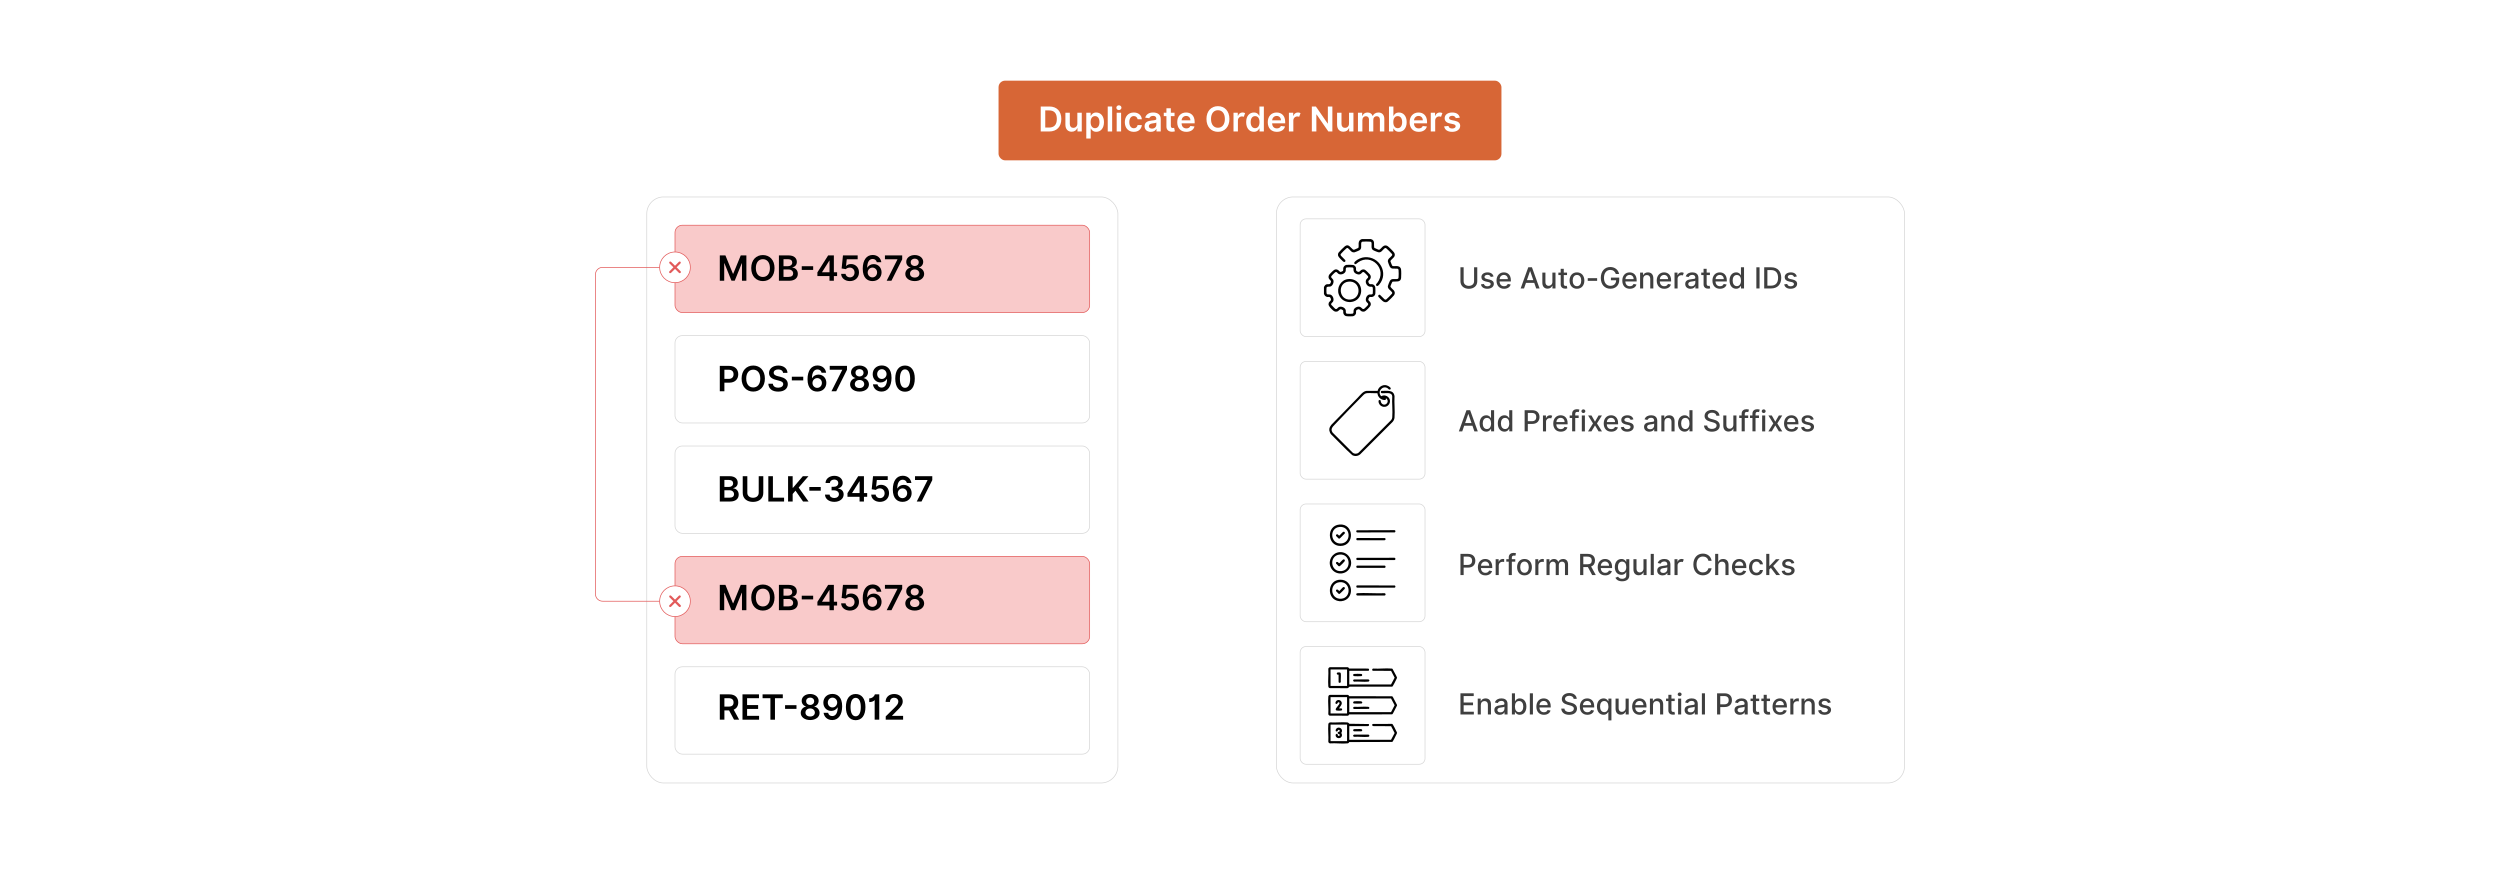 <?xml version="1.0" encoding="UTF-8"?>
<svg id="Layer_1" data-name="Layer 1" xmlns="http://www.w3.org/2000/svg" viewBox="0 0 860 300">
  <rect y="0" width="860" height="300" fill="#fff"/>
  <g>
    <rect x="343.502" y="27.747" width="172.995" height="27.41" rx="2.252" ry="2.252" fill="#d76636"/>
    <g>
      <path d="M358.01,45.23v-8.594h2.971c2.56,0,4.112,1.611,4.112,4.288,0,2.686-1.553,4.306-4.171,4.306h-2.912ZM360.846,43.882c1.792,0,2.703-.981,2.703-2.958,0-1.968-.911-2.941-2.656-2.941h-1.326v5.899h1.28Z" fill="#fff"/>
      <path d="M370.606,38.784h1.519v6.445h-1.473v-1.145h-.067c-.294.722-.974,1.23-1.939,1.23-1.267,0-2.148-.877-2.148-2.426v-4.104h1.519v3.868c0,.818.487,1.335,1.217,1.335.671,0,1.372-.487,1.372-1.469v-3.734Z" fill="#fff"/>
      <path d="M373.683,38.784h1.494v1.065h.088c.231-.466.705-1.149,1.842-1.149,1.49,0,2.66,1.166,2.66,3.314,0,2.124-1.137,3.328-2.656,3.328-1.108,0-1.607-.659-1.847-1.129h-.063v3.433h-1.519v-8.862ZM376.688,44.097c1.002,0,1.531-.882,1.531-2.09,0-1.2-.52-2.061-1.531-2.061-.978,0-1.515.81-1.515,2.061,0,1.25.545,2.09,1.515,2.09Z" fill="#fff"/>
      <path d="M382.579,45.23h-1.519v-8.594h1.519v8.594Z" fill="#fff"/>
      <path d="M384.022,37.047c0-.458.395-.827.881-.827.483,0,.877.369.877.827,0,.453-.395.822-.877.822-.486,0-.881-.369-.881-.822ZM384.139,38.784h1.519v6.445h-1.519v-6.445Z" fill="#fff"/>
      <path d="M386.94,42.032c0-1.969,1.192-3.332,3.08-3.332,1.574,0,2.665.919,2.769,2.316h-1.452c-.118-.621-.567-1.091-1.297-1.091-.935,0-1.561.78-1.561,2.081,0,1.317.613,2.11,1.561,2.11.667,0,1.167-.398,1.297-1.091h1.452c-.109,1.368-1.142,2.329-2.761,2.329-1.926,0-3.088-1.372-3.088-3.323Z" fill="#fff"/>
      <path d="M393.735,43.421c0-1.452,1.196-1.825,2.446-1.96,1.137-.121,1.594-.143,1.594-.579v-.025c0-.633-.386-.994-1.091-.994-.743,0-1.171.378-1.322.818l-1.419-.201c.336-1.175,1.377-1.779,2.732-1.779,1.23,0,2.618.512,2.618,2.216v4.314h-1.46v-.886h-.05c-.277.541-.881,1.016-1.893,1.016-1.23,0-2.157-.672-2.157-1.938ZM397.78,42.917v-.76c-.197.16-.995.261-1.393.315-.68.097-1.188.34-1.188.923,0,.559.453.848,1.087.848.915,0,1.494-.608,1.494-1.326Z" fill="#fff"/>
      <path d="M404.041,39.959h-1.272v3.332c0,.612.306.746.688.746.189,0,.361-.037.445-.059l.256,1.188c-.164.055-.461.139-.894.151-1.141.033-2.022-.562-2.014-1.775v-3.583h-.915v-1.175h.915v-1.544h1.519v1.544h1.272v1.175Z" fill="#fff"/>
      <path d="M404.966,42.044c0-1.988,1.205-3.344,3.051-3.344,1.586,0,2.946.994,2.946,3.256v.466h-4.49c.013,1.103.663,1.75,1.645,1.75.655,0,1.158-.285,1.364-.831l1.419.159c-.269,1.121-1.301,1.855-2.803,1.855-1.943,0-3.13-1.288-3.13-3.312ZM409.507,41.398c-.009-.877-.596-1.515-1.469-1.515-.906,0-1.515.692-1.561,1.515h3.03Z" fill="#fff"/>
      <path d="M418.973,45.347c-2.258,0-3.949-1.641-3.949-4.414,0-2.778,1.691-4.415,3.949-4.415,2.253,0,3.948,1.637,3.948,4.415s-1.695,4.414-3.948,4.414ZM418.973,37.915c-1.397,0-2.383,1.062-2.383,3.018s.986,3.017,2.383,3.017c1.401,0,2.383-1.062,2.383-3.017s-.982-3.018-2.383-3.018Z" fill="#fff"/>
      <path d="M424.326,38.784h1.473v1.074h.067c.235-.747.848-1.167,1.59-1.167.349,0,.638.093.865.235l-.47,1.259c-.164-.075-.352-.135-.6-.135-.793,0-1.406.575-1.406,1.39v3.789h-1.519v-6.445Z" fill="#fff"/>
      <path d="M428.68,42.015c0-2.148,1.171-3.314,2.66-3.314,1.138,0,1.611.684,1.843,1.149h.062v-3.214h1.523v8.594h-1.494v-1.016h-.092c-.239.47-.739,1.129-1.847,1.129-1.519,0-2.656-1.204-2.656-3.328ZM433.274,42.007c0-1.251-.537-2.061-1.515-2.061-1.011,0-1.532.86-1.532,2.061,0,1.208.529,2.09,1.532,2.09.97,0,1.515-.84,1.515-2.09Z" fill="#fff"/>
      <path d="M436.112,42.044c0-1.988,1.204-3.344,3.05-3.344,1.587,0,2.946.994,2.946,3.256v.466h-4.49c.013,1.103.663,1.75,1.645,1.75.654,0,1.158-.285,1.363-.831l1.418.159c-.269,1.121-1.301,1.855-2.803,1.855-1.942,0-3.13-1.288-3.13-3.312ZM440.652,41.398c-.009-.877-.596-1.515-1.469-1.515-.906,0-1.515.692-1.562,1.515h3.03Z" fill="#fff"/>
      <path d="M443.388,38.784h1.473v1.074h.067c.235-.747.848-1.167,1.591-1.167.348,0,.638.093.864.235l-.47,1.259c-.164-.075-.352-.135-.601-.135-.793,0-1.405.575-1.405,1.39v3.789h-1.52v-6.445Z" fill="#fff"/>
      <path d="M458.336,45.23h-1.385l-4.05-5.854h-.071v5.854h-1.557v-8.594h1.394l4.045,5.857h.075v-5.857h1.549v8.594Z" fill="#fff"/>
      <path d="M464.063,38.784h1.519v6.445h-1.473v-1.145h-.067c-.293.722-.973,1.23-1.938,1.23-1.267,0-2.148-.877-2.148-2.426v-4.104h1.52v3.868c0,.818.486,1.335,1.217,1.335.671,0,1.372-.487,1.372-1.469v-3.734Z" fill="#fff"/>
      <path d="M467.139,38.784h1.452v1.095h.075c.269-.734.915-1.179,1.779-1.179.869,0,1.494.449,1.741,1.179h.067c.285-.718.999-1.179,1.935-1.179,1.184,0,2.014.764,2.014,2.203v4.326h-1.522v-4.092c0-.797-.487-1.158-1.1-1.158-.734,0-1.167.504-1.167,1.23v4.021h-1.489v-4.154c0-.663-.44-1.096-1.083-1.096-.654,0-1.183.537-1.183,1.33v3.92h-1.52v-6.445Z" fill="#fff"/>
      <path d="M477.809,36.636h1.519v3.214h.064c.231-.466.705-1.149,1.842-1.149,1.49,0,2.66,1.166,2.66,3.314,0,2.124-1.137,3.328-2.655,3.328-1.108,0-1.607-.659-1.847-1.129h-.088v1.016h-1.494v-8.594ZM480.813,44.097c1.002,0,1.531-.882,1.531-2.09,0-1.2-.52-2.061-1.531-2.061-.979,0-1.516.81-1.516,2.061,0,1.25.546,2.09,1.516,2.09Z" fill="#fff"/>
      <path d="M484.91,42.044c0-1.988,1.204-3.344,3.05-3.344,1.587,0,2.946.994,2.946,3.256v.466h-4.49c.013,1.103.663,1.75,1.645,1.75.654,0,1.158-.285,1.363-.831l1.418.159c-.269,1.121-1.301,1.855-2.803,1.855-1.942,0-3.13-1.288-3.13-3.312ZM489.45,41.398c-.009-.877-.596-1.515-1.469-1.515-.906,0-1.515.692-1.56,1.515h3.029Z" fill="#fff"/>
      <path d="M492.187,38.784h1.473v1.074h.067c.235-.747.848-1.167,1.591-1.167.348,0,.638.093.864.235l-.47,1.259c-.164-.075-.352-.135-.601-.135-.793,0-1.405.575-1.405,1.39v3.789h-1.52v-6.445Z" fill="#fff"/>
      <path d="M500.782,40.639c-.118-.424-.487-.806-1.188-.806-.634,0-1.116.302-1.112.738-.004.374.256.601.91.747l1.1.235c1.217.264,1.809.826,1.812,1.745-.004,1.222-1.141,2.057-2.752,2.057-1.582,0-2.577-.701-2.766-1.885l1.481-.143c.13.579.583.882,1.279.882.722,0,1.2-.332,1.2-.772,0-.365-.276-.605-.868-.734l-1.1-.231c-1.238-.256-1.816-.877-1.812-1.817-.004-1.191,1.053-1.955,2.606-1.955,1.511,0,2.384.696,2.594,1.787l-1.385.151Z" fill="#fff"/>
    </g>
  </g>
  <g>
    <rect x="222.486" y="67.747" width="162.069" height="201.602" rx="5.8" ry="5.8" fill="#fff" stroke="#d6d6d6" stroke-miterlimit="10" stroke-width=".25"/>
    <path d="M292.561,206.818h-85.251c-1.369,0-2.479-1.11-2.479-2.479v-109.894c0-1.369,1.11-2.479,2.479-2.479h85.251" fill="none" stroke="#e25a5a" stroke-miterlimit="10" stroke-width=".25"/>
    <rect x="232.202" y="77.474" width="142.637" height="30.049" rx="2.53" ry="2.53" fill="#f9caca" stroke="#e25a5a" stroke-miterlimit="10" stroke-width=".25"/>
    <rect x="232.202" y="115.449" width="142.637" height="30.049" rx="2.53" ry="2.53" fill="#fff" stroke="#d6d6d6" stroke-miterlimit="10" stroke-width=".25"/>
    <rect x="232.202" y="153.425" width="142.637" height="30.049" rx="2.53" ry="2.53" fill="#fff" stroke="#d6d6d6" stroke-miterlimit="10" stroke-width=".25"/>
    <rect x="232.202" y="191.4" width="142.637" height="30.049" rx="2.53" ry="2.53" fill="#f9caca" stroke="#e25a5a" stroke-miterlimit="10" stroke-width=".25"/>
    <rect x="232.202" y="229.375" width="142.637" height="30.049" rx="2.53" ry="2.53" fill="#fff" stroke="#d6d6d6" stroke-miterlimit="10" stroke-width=".25"/>
    <g>
      <path d="M249.543,87.858l2.588,6.317h.102l2.588-6.317h1.933v8.719h-1.516v-5.99h-.081l-2.41,5.965h-1.132l-2.41-5.978h-.081v6.003h-1.516v-8.719h1.933Z"/>
      <path d="M262.432,96.696c-2.291,0-4.006-1.665-4.006-4.479,0-2.818,1.715-4.479,4.006-4.479,2.286,0,4.006,1.66,4.006,4.479s-1.72,4.479-4.006,4.479ZM262.432,89.156c-1.417,0-2.418,1.077-2.418,3.062s1,3.061,2.418,3.061c1.422,0,2.418-1.077,2.418-3.061s-.996-3.062-2.418-3.062Z"/>
      <path d="M267.946,87.858h3.338c1.89,0,2.827.962,2.827,2.261,0,1.06-.673,1.655-1.524,1.855v.085c.928.047,1.864.822,1.864,2.142,0,1.358-.979,2.376-2.976,2.376h-3.529v-8.719ZM271.088,91.566c.821,0,1.443-.477,1.443-1.243,0-.673-.481-1.162-1.409-1.162h-1.596v2.405h1.562ZM271.224,95.257c1.145,0,1.622-.485,1.622-1.179,0-.779-.605-1.375-1.579-1.375h-1.741v2.554h1.699Z"/>
      <path d="M279.729,92.852h-3.925v-1.269h3.925v1.269Z"/>
      <path d="M281.182,93.703l3.7-5.845h1.967v5.803h1.115v1.298h-1.115v1.618h-1.507v-1.618h-4.159v-1.256ZM285.358,89.647h-.068l-2.491,3.946v.068h2.559v-4.015Z"/>
      <path d="M289.351,94.206h1.533c.056.715.69,1.213,1.478,1.213.932,0,1.605-.694,1.601-1.669.004-.987-.685-1.694-1.644-1.698-.523-.005-1.077.213-1.371.536l-1.426-.234.456-4.495h5.058v1.319h-3.751l-.252,2.312h.051c.324-.383.949-.664,1.656-.664,1.583,0,2.75,1.209,2.75,2.887,0,1.732-1.286,2.984-3.129,2.984-1.703,0-2.967-1.043-3.01-2.49Z"/>
      <path d="M296.783,92.465c0-3.006,1.324-4.751,3.418-4.751,1.647,0,2.784,1.063,2.972,2.494h-1.554c-.162-.69-.668-1.128-1.417-1.128-1.209,0-1.882,1.115-1.886,2.976h.06c.417-.749,1.243-1.205,2.18-1.205,1.528,0,2.703,1.192,2.699,2.84.004,1.725-1.26,3.019-3.142,3.006-1.673-.009-3.329-1.035-3.329-4.231ZM301.721,93.725c.004-.936-.673-1.669-1.597-1.669s-1.63.767-1.639,1.682c.004.911.685,1.682,1.618,1.682.924,0,1.622-.741,1.618-1.694Z"/>
      <path d="M308.723,89.237v-.06h-4.304v-1.319h5.939v1.35l-3.704,7.369h-1.639l3.708-7.34Z"/>
      <path d="M311.424,94.239c-.004-1.09.792-2,1.822-2.171v-.06c-.898-.195-1.503-.987-1.498-1.933-.004-1.346,1.23-2.337,2.92-2.337,1.677,0,2.912.996,2.916,2.337-.004.945-.617,1.737-1.498,1.933v.06c1.013.171,1.818,1.081,1.822,2.171-.004,1.418-1.354,2.457-3.24,2.457-1.903,0-3.248-1.039-3.244-2.457ZM316.286,94.129c-.008-.83-.69-1.426-1.618-1.426-.941,0-1.626.592-1.618,1.426-.008.805.63,1.35,1.618,1.35.975,0,1.609-.545,1.618-1.35ZM316.048,90.226c-.008-.75-.566-1.252-1.379-1.252-.826,0-1.388.502-1.379,1.252-.008.758.571,1.281,1.379,1.281.796,0,1.371-.519,1.379-1.281Z"/>
    </g>
    <g>
      <path d="M249.543,201.199l2.588,6.318h.102l2.588-6.318h1.933v8.719h-1.516v-5.989h-.081l-2.41,5.964h-1.132l-2.41-5.977h-.081v6.002h-1.516v-8.719h1.933Z"/>
      <path d="M262.432,210.037c-2.291,0-4.006-1.664-4.006-4.479,0-2.818,1.715-4.479,4.006-4.479,2.286,0,4.006,1.66,4.006,4.479s-1.72,4.479-4.006,4.479ZM262.432,202.498c-1.417,0-2.418,1.077-2.418,3.061s1,3.062,2.418,3.062c1.422,0,2.418-1.077,2.418-3.062s-.996-3.061-2.418-3.061Z"/>
      <path d="M267.946,201.199h3.338c1.89,0,2.827.963,2.827,2.262,0,1.06-.673,1.655-1.524,1.855v.085c.928.047,1.864.821,1.864,2.142,0,1.357-.979,2.375-2.976,2.375h-3.529v-8.719ZM271.088,204.908c.821,0,1.443-.477,1.443-1.244,0-.672-.481-1.162-1.409-1.162h-1.596v2.406h1.562ZM271.224,208.599c1.145,0,1.622-.485,1.622-1.179,0-.779-.605-1.375-1.579-1.375h-1.741v2.554h1.699Z"/>
      <path d="M279.729,206.193h-3.925v-1.269h3.925v1.269Z"/>
      <path d="M281.182,207.045l3.7-5.846h1.967v5.803h1.115v1.299h-1.115v1.617h-1.507v-1.617h-4.159v-1.256ZM285.358,202.988h-.068l-2.491,3.945v.068h2.559v-4.014Z"/>
      <path d="M289.351,207.547h1.533c.056.715.69,1.214,1.478,1.214.932,0,1.605-.694,1.601-1.669.004-.988-.685-1.694-1.644-1.699-.523-.004-1.077.213-1.371.537l-1.426-.234.456-4.496h5.058v1.32h-3.751l-.252,2.312h.051c.324-.384.949-.664,1.656-.664,1.583,0,2.75,1.209,2.75,2.886,0,1.733-1.286,2.984-3.129,2.984-1.703,0-2.967-1.043-3.01-2.49Z"/>
      <path d="M296.783,205.807c0-3.006,1.324-4.752,3.418-4.752,1.647,0,2.784,1.065,2.972,2.495h-1.554c-.162-.69-.668-1.128-1.417-1.128-1.209,0-1.882,1.115-1.886,2.976h.06c.417-.749,1.243-1.205,2.18-1.205,1.528,0,2.703,1.192,2.699,2.84.004,1.724-1.26,3.019-3.142,3.005-1.673-.008-3.329-1.034-3.329-4.231ZM301.721,207.066c.004-.938-.673-1.669-1.597-1.669s-1.63.767-1.639,1.682c.004.911.685,1.682,1.618,1.682.924,0,1.622-.741,1.618-1.694Z"/>
      <path d="M308.723,202.579v-.06h-4.304v-1.32h5.939v1.35l-3.704,7.369h-1.639l3.708-7.339Z"/>
      <path d="M311.424,207.581c-.004-1.09.792-2.001,1.822-2.171v-.06c-.898-.196-1.503-.987-1.498-1.933-.004-1.346,1.23-2.338,2.92-2.338,1.677,0,2.912.996,2.916,2.338-.004.945-.617,1.736-1.498,1.933v.06c1.013.17,1.818,1.081,1.822,2.171-.004,1.418-1.354,2.456-3.24,2.456-1.903,0-3.248-1.038-3.244-2.456ZM316.286,207.471c-.008-.83-.69-1.426-1.618-1.426-.941,0-1.626.592-1.618,1.426-.008.805.63,1.35,1.618,1.35.975,0,1.609-.545,1.618-1.35ZM316.048,203.566c-.008-.749-.566-1.252-1.379-1.252-.826,0-1.388.503-1.379,1.252-.008.758.571,1.281,1.379,1.281.796,0,1.371-.519,1.379-1.281Z"/>
    </g>
    <g>
      <path d="M247.61,125.866h3.269c2.005,0,3.074,1.222,3.074,2.886,0,1.678-1.081,2.887-3.095,2.887h-1.669v2.946h-1.58v-8.719ZM250.646,130.34c1.175,0,1.698-.659,1.698-1.588,0-.928-.523-1.566-1.707-1.566h-1.447v3.154h1.456Z"/>
      <path d="M259.117,134.704c-2.291,0-4.006-1.665-4.006-4.479,0-2.818,1.715-4.479,4.006-4.479,2.286,0,4.006,1.66,4.006,4.479s-1.72,4.479-4.006,4.479ZM259.117,127.164c-1.417,0-2.418,1.078-2.418,3.062s1,3.062,2.418,3.062c1.422,0,2.418-1.078,2.418-3.062s-.996-3.062-2.418-3.062Z"/>
      <path d="M267.726,127.084c-.988,0-1.575.48-1.58,1.137-.008.728.766,1.029,1.481,1.2l.817.204c1.312.31,2.559,1.001,2.563,2.512-.004,1.537-1.218,2.58-3.308,2.58-2.03,0-3.32-.975-3.384-2.707h1.554c.064.915.831,1.357,1.818,1.357,1.03,0,1.737-.498,1.741-1.242-.004-.678-.625-.971-1.566-1.21l-.992-.255c-1.435-.371-2.324-1.09-2.324-2.342-.004-1.541,1.371-2.571,3.201-2.571,1.856,0,3.112,1.043,3.142,2.517h-1.52c-.081-.741-.702-1.18-1.643-1.18Z"/>
      <path d="M276.315,130.859h-3.925v-1.268h3.925v1.268Z"/>
      <path d="M277.79,130.473c0-3.006,1.324-4.751,3.418-4.751,1.647,0,2.784,1.063,2.972,2.495h-1.554c-.162-.69-.668-1.129-1.417-1.129-1.209,0-1.882,1.115-1.886,2.977h.06c.417-.75,1.243-1.205,2.18-1.205,1.528,0,2.703,1.191,2.699,2.84.004,1.724-1.26,3.018-3.142,3.005-1.673-.009-3.329-1.034-3.329-4.231ZM282.728,131.732c.004-.936-.673-1.668-1.597-1.668s-1.63.766-1.639,1.682c.004.91.685,1.682,1.618,1.682.924,0,1.622-.742,1.618-1.695Z"/>
      <path d="M289.731,127.246v-.06h-4.304v-1.319h5.939v1.35l-3.704,7.369h-1.639l3.708-7.339Z"/>
      <path d="M292.432,132.248c-.004-1.09.792-2.001,1.822-2.172v-.059c-.898-.196-1.503-.988-1.498-1.934-.004-1.346,1.23-2.337,2.92-2.337,1.677,0,2.912.996,2.916,2.337-.004.945-.617,1.737-1.498,1.934v.059c1.013.171,1.818,1.082,1.822,2.172-.004,1.418-1.354,2.456-3.24,2.456-1.903,0-3.248-1.038-3.244-2.456ZM297.293,132.137c-.008-.83-.69-1.426-1.618-1.426-.941,0-1.627.592-1.618,1.426-.009.805.63,1.35,1.618,1.35.975,0,1.609-.545,1.618-1.35ZM297.055,128.233c-.009-.749-.566-1.252-1.379-1.252-.826,0-1.388.503-1.379,1.252-.008.758.57,1.281,1.379,1.281.796,0,1.371-.519,1.379-1.281Z"/>
      <path d="M306.684,129.957c-.004,3.002-1.328,4.747-3.418,4.747-1.652,0-2.793-1.052-2.972-2.495h1.554c.158.694.665,1.129,1.418,1.129,1.205,0,1.881-1.111,1.886-2.977h-.06c-.421.75-1.239,1.205-2.18,1.205-1.528,0-2.703-1.188-2.703-2.84,0-1.719,1.256-3.014,3.146-3.005,1.673.013,3.325,1.038,3.329,4.235ZM301.741,128.693c0,.94.673,1.673,1.601,1.673.919,0,1.635-.774,1.635-1.682,0-.911-.685-1.687-1.618-1.687-.924,0-1.618.746-1.618,1.695Z"/>
      <path d="M307.969,130.234c.004-2.848,1.264-4.487,3.359-4.487s3.359,1.644,3.359,4.487c0,2.86-1.256,4.521-3.359,4.517-2.103,0-3.359-1.66-3.359-4.517ZM313.094,130.234c-.004-2.078-.681-3.172-1.767-3.172-1.081,0-1.758,1.094-1.763,3.172-.004,2.094.677,3.184,1.763,3.184,1.09,0,1.767-1.09,1.767-3.184Z"/>
    </g>
    <g>
      <path d="M247.61,163.804h3.338c1.89,0,2.827.962,2.827,2.261,0,1.06-.673,1.656-1.524,1.856v.085c.928.047,1.864.821,1.864,2.142,0,1.357-.979,2.375-2.976,2.375h-3.529v-8.719ZM250.752,167.512c.821,0,1.443-.477,1.443-1.243,0-.672-.481-1.162-1.409-1.162h-1.596v2.405h1.562ZM250.889,171.203c1.145,0,1.622-.485,1.622-1.18,0-.778-.605-1.375-1.579-1.375h-1.741v2.555h1.699Z"/>
      <path d="M262.574,163.804v5.765c0,1.976-1.524,3.086-3.538,3.086-2.022,0-3.538-1.11-3.538-3.086v-5.765h1.58v5.727c0,1.077.864,1.702,1.958,1.702,1.099,0,1.963-.625,1.963-1.702v-5.727h1.575Z"/>
      <path d="M264.302,163.804h1.58v7.394h3.84v1.324h-5.419v-8.719Z"/>
      <path d="M271.095,163.804h1.58v4.006h.106l3.401-4.006h1.929l-3.372,3.913,3.402,4.806h-1.899l-2.601-3.737-.966,1.141v2.597h-1.58v-8.719Z"/>
      <path d="M282.337,168.798h-3.925v-1.269h3.925v1.269Z"/>
      <path d="M283.798,170.151h1.601c.038.711.715,1.167,1.592,1.167.933,0,1.601-.528,1.597-1.299.004-.788-.651-1.341-1.754-1.341h-.77v-1.218h.77c.902,0,1.533-.507,1.528-1.269.004-.732-.537-1.227-1.35-1.227-.805,0-1.486.456-1.511,1.188h-1.52c.034-1.461,1.345-2.47,3.04-2.47,1.741,0,2.874,1.086,2.87,2.414.004.98-.63,1.682-1.575,1.886v.068c1.222.175,1.903.958,1.898,2.048.004,1.473-1.353,2.541-3.218,2.541-1.839,0-3.155-1.018-3.197-2.49Z"/>
      <path d="M291.528,169.649l3.7-5.846h1.967v5.803h1.115v1.299h-1.115v1.617h-1.507v-1.617h-4.159v-1.256ZM295.705,165.592h-.068l-2.491,3.946v.068h2.559v-4.015Z"/>
      <path d="M299.697,170.151h1.533c.055.715.69,1.214,1.478,1.214.932,0,1.605-.694,1.601-1.669.004-.988-.685-1.694-1.644-1.699-.523-.004-1.077.213-1.371.537l-1.426-.234.456-4.496h5.058v1.32h-3.751l-.252,2.312h.051c.324-.384.949-.664,1.656-.664,1.583,0,2.75,1.209,2.75,2.886,0,1.733-1.286,2.984-3.129,2.984-1.703,0-2.967-1.043-3.01-2.49Z"/>
      <path d="M307.129,168.41c0-3.006,1.324-4.751,3.418-4.751,1.647,0,2.784,1.065,2.972,2.495h-1.554c-.162-.69-.668-1.129-1.417-1.129-1.209,0-1.882,1.116-1.886,2.977h.06c.417-.75,1.243-1.205,2.18-1.205,1.528,0,2.703,1.192,2.699,2.84.004,1.724-1.26,3.018-3.142,3.005-1.673-.008-3.329-1.034-3.329-4.231ZM312.068,169.67c.004-.936-.673-1.668-1.597-1.668s-1.63.766-1.639,1.682c.004.91.685,1.682,1.618,1.682.924,0,1.622-.741,1.618-1.695Z"/>
      <path d="M319.07,165.184v-.06h-4.304v-1.32h5.939v1.35l-3.704,7.369h-1.639l3.708-7.339Z"/>
    </g>
    <g>
      <path d="M247.61,238.857h3.269c2.001,0,3.074,1.124,3.074,2.788,0,1.184-.54,2.061-1.566,2.474l1.886,3.457h-1.763l-1.711-3.193h-1.609v3.193h-1.58v-8.719ZM250.646,243.072c1.17,0,1.698-.499,1.698-1.427s-.528-1.469-1.707-1.469h-1.447v2.896h1.456Z"/>
      <path d="M255.417,238.857h5.671v1.324h-4.091v2.366h3.797v1.324h-3.797v2.38h4.125v1.324h-5.705v-8.719Z"/>
      <path d="M262.326,238.857h6.956v1.324h-2.695v7.394h-1.567v-7.394h-2.694v-1.324Z"/>
      <path d="M273.989,243.851h-3.925v-1.269h3.925v1.269Z"/>
      <path d="M275.454,245.238c-.004-1.09.792-2,1.822-2.171v-.06c-.898-.195-1.503-.987-1.498-1.933-.004-1.346,1.23-2.337,2.92-2.337,1.677,0,2.912.996,2.916,2.337-.004.945-.617,1.737-1.498,1.933v.06c1.013.171,1.818,1.081,1.822,2.171-.004,1.418-1.354,2.457-3.24,2.457-1.903,0-3.248-1.039-3.244-2.457ZM280.316,245.128c-.008-.83-.69-1.426-1.618-1.426-.941,0-1.627.592-1.618,1.426-.009.805.63,1.35,1.618,1.35.975,0,1.609-.545,1.618-1.35ZM280.078,241.225c-.009-.75-.566-1.252-1.379-1.252-.826,0-1.388.502-1.379,1.252-.008.758.57,1.281,1.379,1.281.796,0,1.371-.519,1.379-1.281Z"/>
      <path d="M289.707,242.948c-.004,3.001-1.328,4.747-3.418,4.747-1.652,0-2.793-1.052-2.972-2.495h1.554c.158.694.665,1.128,1.418,1.128,1.205,0,1.881-1.11,1.886-2.976h-.06c-.421.749-1.239,1.205-2.18,1.205-1.528,0-2.703-1.188-2.703-2.84,0-1.72,1.256-3.014,3.146-3.005,1.673.013,3.325,1.038,3.329,4.235ZM284.764,241.684c0,.941.673,1.674,1.601,1.674.919,0,1.635-.775,1.635-1.682,0-.911-.685-1.687-1.618-1.687-.924,0-1.618.745-1.618,1.694Z"/>
      <path d="M290.991,243.225c.004-2.848,1.264-4.486,3.359-4.486s3.359,1.643,3.359,4.486c0,2.861-1.256,4.521-3.359,4.518-2.103,0-3.359-1.66-3.359-4.518ZM296.117,243.225c-.004-2.077-.681-3.171-1.767-3.171-1.081,0-1.758,1.094-1.763,3.171-.004,2.095.677,3.185,1.763,3.185,1.09,0,1.767-1.09,1.767-3.185Z"/>
      <path d="M302.468,247.576h-1.583v-6.701h-.072c-.17.269-.822.647-1.801.647v-1.277c1.2,0,1.907-1.005,1.941-1.388h1.516v8.719Z"/>
      <path d="M304.691,246.435l3.027-2.967c.86-.873,1.303-1.393,1.303-2.12,0-.821-.617-1.328-1.448-1.328-.868,0-1.43.558-1.43,1.447h-1.503c0-1.656,1.226-2.728,2.955-2.728,1.754,0,2.942,1.068,2.942,2.528,0,.983-.468,1.775-2.163,3.401l-1.503,1.528v.06h3.797v1.32h-5.977v-1.142Z"/>
    </g>
    <g>
      <rect x="439.077" y="67.747" width="216.091" height="201.602" rx="5.8" ry="5.8" fill="#fff" stroke="#d6d6d6" stroke-miterlimit="10" stroke-width=".25"/>
      <rect x="447.256" y="75.287" width="42.955" height="40.511" rx="2.026" ry="2.026" fill="#fff" stroke="#d6d6d6" stroke-miterlimit="10" stroke-width=".25"/>
      <rect x="447.256" y="124.324" width="42.955" height="40.511" rx="2.026" ry="2.026" fill="#fff" stroke="#d6d6d6" stroke-miterlimit="10" stroke-width=".25"/>
      <rect x="447.256" y="173.362" width="42.955" height="40.511" rx="2.026" ry="2.026" fill="#fff" stroke="#d6d6d6" stroke-miterlimit="10" stroke-width=".25"/>
      <rect x="447.256" y="222.4" width="42.955" height="40.511" rx="2.026" ry="2.026" fill="#fff" stroke="#d6d6d6" stroke-miterlimit="10" stroke-width=".25"/>
      <g>
        <path d="M508.18,91.947v4.817c0,1.643-1.283,2.585-2.894,2.585-1.61,0-2.89-.942-2.89-2.585v-4.817h1.099v4.8c0,1.02.817,1.593,1.791,1.593.981,0,1.796-.573,1.796-1.593v-4.8h1.099Z" fill="#3f3f3f"/>
        <path d="M512.814,95.272c-.125-.366-.431-.732-1.092-.732-.605,0-1.06.299-1.056.718-.004.37.256.572.856.715l.867.199c1.003.231,1.493.707,1.493,1.478,0,.988-.913,1.69-2.232,1.69-1.227,0-2.03-.544-2.208-1.512l1.027-.156c.128.537.537.81,1.174.81.696,0,1.148-.33,1.148-.754,0-.341-.246-.575-.771-.693l-.925-.202c-1.023-.228-1.493-.743-1.493-1.519,0-.967.875-1.617,2.108-1.617,1.181,0,1.845.555,2.065,1.404l-.963.171Z" fill="#3f3f3f"/>
        <path d="M514.8,96.533c0-1.678,1.002-2.837,2.523-2.837,1.237,0,2.418.771,2.418,2.745v.376h-3.883c.029,1.053.641,1.643,1.551,1.643.605,0,1.066-.263,1.259-.778l1.006.182c-.242.889-1.085,1.476-2.275,1.476-1.61,0-2.599-1.109-2.599-2.806ZM518.699,96.022c-.003-.836-.544-1.447-1.368-1.447-.864,0-1.426.672-1.469,1.447h2.837Z" fill="#3f3f3f"/>
        <path d="M523.102,99.228l2.62-7.281h1.27l2.62,7.281h-1.166l-.665-1.927h-2.845l-.668,1.927h-1.166ZM527.46,96.377l-1.073-3.107h-.057l-1.074,3.107h2.204Z" fill="#3f3f3f"/>
        <path d="M534.025,93.768h1.066v5.461h-1.045v-.946h-.057c-.253.583-.81,1.018-1.632,1.018-1.049,0-1.792-.704-1.792-2.059v-3.474h1.062v3.346c0,.742.455,1.219,1.113,1.219.597,0,1.287-.44,1.283-1.368v-3.196Z" fill="#3f3f3f"/>
        <path d="M539.06,94.621h-1.12v3.004c0,.615.31.729.654.729.171,0,.303-.032.373-.046l.192.878c-.124.046-.352.11-.69.114-.839.018-1.597-.463-1.593-1.454v-3.225h-.8v-.854h.8v-1.309h1.062v1.309h1.12v.854Z" fill="#3f3f3f"/>
        <path d="M539.927,96.522c0-1.699,1.006-2.826,2.545-2.826,1.54,0,2.546,1.127,2.546,2.826,0,1.69-1.006,2.816-2.546,2.816-1.539,0-2.545-1.127-2.545-2.816ZM543.943,96.519c0-1.046-.469-1.935-1.468-1.935-1.006,0-1.476.889-1.476,1.935,0,1.049.47,1.927,1.476,1.927.999,0,1.468-.878,1.468-1.927Z" fill="#3f3f3f"/>
        <path d="M549.413,96.611h-3.228v-.921h3.228v.921Z" fill="#3f3f3f"/>
        <path d="M553.944,92.85c-1.234,0-2.176.971-2.176,2.734,0,1.77.935,2.741,2.218,2.741,1.166,0,1.941-.743,1.967-1.916h-1.8v-.907h2.862v.829c0,1.838-1.262,2.997-3.029,2.997-1.973,0-3.31-1.433-3.31-3.737,0-2.325,1.376-3.743,3.26-3.743,1.571,0,2.784.981,3.029,2.399h-1.127c-.273-.863-.928-1.397-1.895-1.397Z" fill="#3f3f3f"/>
        <path d="M558.07,96.533c0-1.678,1.002-2.837,2.523-2.837,1.237,0,2.418.771,2.418,2.745v.376h-3.883c.029,1.053.641,1.643,1.551,1.643.605,0,1.066-.263,1.259-.778l1.006.182c-.242.889-1.085,1.476-2.275,1.476-1.61,0-2.599-1.109-2.599-2.806ZM561.97,96.022c-.003-.836-.544-1.447-1.368-1.447-.864,0-1.426.672-1.469,1.447h2.837Z" fill="#3f3f3f"/>
        <path d="M565.251,99.228h-1.062v-5.461h1.02v.889h.067c.252-.58.789-.96,1.61-.96,1.116,0,1.859.707,1.859,2.059v3.474h-1.062v-3.346c0-.793-.438-1.266-1.159-1.266-.74,0-1.273.498-1.273,1.369v3.242Z" fill="#3f3f3f"/>
        <path d="M569.917,96.533c0-1.678,1.002-2.837,2.523-2.837,1.237,0,2.418.771,2.418,2.745v.376h-3.883c.029,1.053.641,1.643,1.551,1.643.605,0,1.066-.263,1.259-.778l1.006.182c-.242.889-1.085,1.476-2.275,1.476-1.61,0-2.599-1.109-2.599-2.806ZM573.816,96.022c-.003-.836-.544-1.447-1.368-1.447-.864,0-1.426.672-1.469,1.447h2.837Z" fill="#3f3f3f"/>
        <path d="M576.035,93.768h1.027v.867h.057c.199-.587.739-.949,1.387-.949.299,0,.533.078.715.199l-.342.889c-.128-.064-.288-.106-.494-.106-.735,0-1.287.516-1.287,1.227v3.335h-1.062v-5.461Z" fill="#3f3f3f"/>
        <path d="M579.714,97.686c0-1.241,1.06-1.512,2.094-1.632.981-.114,1.38-.107,1.38-.494v-.025c0-.618-.352-.978-1.039-.978-.714,0-1.112.373-1.269.761l-.999-.228c.355-.995,1.266-1.394,2.254-1.394.867,0,2.119.316,2.119,1.905v3.627h-1.038v-.747h-.043c-.203.409-.711.868-1.614.868-1.038,0-1.845-.591-1.845-1.664ZM583.19,97.259v-.704c-.152.153-.971.245-1.315.292-.615.081-1.12.284-1.12.853,0,.526.435.797,1.035.797.885,0,1.4-.591,1.4-1.237Z" fill="#3f3f3f"/>
        <path d="M588.211,94.621h-1.12v3.004c0,.615.31.729.654.729.171,0,.303-.032.373-.046l.192.878c-.124.046-.352.11-.69.114-.839.018-1.597-.463-1.593-1.454v-3.225h-.8v-.854h.8v-1.309h1.062v1.309h1.12v.854Z" fill="#3f3f3f"/>
        <path d="M589.078,96.533c0-1.678,1.002-2.837,2.523-2.837,1.237,0,2.418.771,2.418,2.745v.376h-3.883c.029,1.053.641,1.643,1.551,1.643.605,0,1.066-.263,1.259-.778l1.006.182c-.242.889-1.085,1.476-2.275,1.476-1.61,0-2.599-1.109-2.599-2.806ZM592.977,96.022c-.003-.836-.544-1.447-1.368-1.447-.864,0-1.426.672-1.469,1.447h2.837Z" fill="#3f3f3f"/>
        <path d="M594.959,96.509c0-1.77.971-2.812,2.289-2.812,1.018,0,1.38.618,1.572.956h.064v-2.705h1.063v7.281h-1.038v-.85h-.089c-.192.348-.584.956-1.579.956-1.326,0-2.282-1.06-2.282-2.826ZM598.901,96.498c0-1.142-.497-1.898-1.426-1.898-.96,0-1.443.814-1.443,1.898,0,1.095.494,1.931,1.443,1.931.918,0,1.426-.782,1.426-1.931Z" fill="#3f3f3f"/>
        <path d="M605.287,99.228h-1.099v-7.281h1.099v7.281Z" fill="#3f3f3f"/>
        <path d="M606.884,99.228v-7.281h2.432c2.144,0,3.428,1.365,3.428,3.63,0,2.275-1.283,3.651-3.502,3.651h-2.357ZM609.181,98.269c1.66,0,2.481-.967,2.481-2.691,0-1.718-.821-2.67-2.414-2.67h-1.266v5.361h1.198Z" fill="#3f3f3f"/>
        <path d="M617.144,95.272c-.125-.366-.431-.732-1.092-.732-.605,0-1.06.299-1.056.718-.004.37.256.572.856.715l.867.199c1.003.231,1.493.707,1.493,1.478,0,.988-.913,1.69-2.232,1.69-1.227,0-2.03-.544-2.208-1.512l1.027-.156c.128.537.537.81,1.174.81.696,0,1.148-.33,1.148-.754,0-.341-.246-.575-.771-.693l-.925-.202c-1.023-.228-1.493-.743-1.493-1.519,0-.967.875-1.617,2.108-1.617,1.181,0,1.845.555,2.065,1.404l-.963.171Z" fill="#3f3f3f"/>
      </g>
      <g>
        <path d="M501.845,148.39l2.619-7.281h1.27l2.62,7.281h-1.166l-.665-1.927h-2.844l-.669,1.927h-1.165ZM506.203,145.538l-1.074-3.107h-.057l-1.073,3.107h2.204Z" fill="#3f3f3f"/>
        <path d="M508.986,145.67c0-1.77.971-2.812,2.289-2.812,1.018,0,1.38.618,1.572.956h.064v-2.705h1.063v7.281h-1.038v-.85h-.089c-.192.348-.584.956-1.579.956-1.326,0-2.282-1.06-2.282-2.826ZM512.929,145.659c0-1.142-.497-1.898-1.426-1.898-.96,0-1.443.814-1.443,1.898,0,1.095.494,1.931,1.443,1.931.918,0,1.426-.782,1.426-1.931Z" fill="#3f3f3f"/>
        <path d="M515.243,145.67c0-1.77.971-2.812,2.289-2.812,1.018,0,1.38.618,1.572.956h.064v-2.705h1.063v7.281h-1.038v-.85h-.089c-.192.348-.583.956-1.579.956-1.326,0-2.282-1.06-2.282-2.826ZM519.186,145.659c0-1.142-.497-1.898-1.426-1.898-.96,0-1.443.814-1.443,1.898,0,1.095.494,1.931,1.443,1.931.918,0,1.426-.782,1.426-1.931Z" fill="#3f3f3f"/>
        <path d="M524.473,141.108h2.596c1.692,0,2.521,1.017,2.521,2.356,0,1.345-.836,2.365-2.524,2.365h-1.493v2.56h-1.099v-7.281ZM526.965,144.898c1.074,0,1.519-.608,1.519-1.434,0-.824-.444-1.414-1.532-1.414h-1.38v2.848h1.394Z" fill="#3f3f3f"/>
        <path d="M530.779,142.929h1.027v.867h.057c.199-.587.739-.949,1.387-.949.299,0,.533.078.715.199l-.342.889c-.128-.064-.288-.106-.494-.106-.735,0-1.287.516-1.287,1.227v3.335h-1.062v-5.461Z" fill="#3f3f3f"/>
        <path d="M534.32,145.694c0-1.678,1.002-2.837,2.523-2.837,1.237,0,2.418.771,2.418,2.745v.376h-3.883c.029,1.053.641,1.643,1.551,1.643.605,0,1.066-.263,1.259-.778l1.006.182c-.242.889-1.085,1.476-2.275,1.476-1.61,0-2.599-1.109-2.599-2.806ZM538.22,145.183c-.003-.836-.544-1.447-1.368-1.447-.864,0-1.426.672-1.469,1.447h2.837Z" fill="#3f3f3f"/>
        <path d="M543.055,143.782h-1.177v4.607h-1.066v-4.607h-.843v-.854h.843v-.633c0-1.024.757-1.529,1.621-1.529.431,0,.739.089.889.146l-.249.86c-.099-.032-.256-.082-.476-.082-.519,0-.719.263-.719.746v.491h1.177v.854Z" fill="#3f3f3f"/>
        <path d="M544.011,141.453c0-.349.303-.637.673-.637.365,0,.672.288.672.637s-.307.633-.672.633c-.37,0-.673-.284-.673-.633ZM544.146,142.929h1.062v5.461h-1.062v-5.461Z" fill="#3f3f3f"/>
        <path d="M548.68,145.055l1.216-2.126h1.163l-1.703,2.731,1.717,2.731h-1.162l-1.23-2.041-1.227,2.041h-1.166l1.699-2.731-1.678-2.731h1.166l1.205,2.126Z" fill="#3f3f3f"/>
        <path d="M551.682,145.694c0-1.678,1.002-2.837,2.523-2.837,1.237,0,2.418.771,2.418,2.745v.376h-3.883c.029,1.053.641,1.643,1.551,1.643.605,0,1.066-.263,1.259-.778l1.006.182c-.242.889-1.085,1.476-2.275,1.476-1.61,0-2.599-1.109-2.599-2.806ZM555.581,145.183c-.003-.836-.544-1.447-1.368-1.447-.864,0-1.426.672-1.469,1.447h2.837Z" fill="#3f3f3f"/>
        <path d="M560.929,144.433c-.125-.366-.431-.732-1.092-.732-.605,0-1.06.299-1.056.718-.004.37.256.572.856.715l.867.199c1.003.231,1.493.707,1.493,1.478,0,.988-.913,1.69-2.232,1.69-1.227,0-2.03-.544-2.208-1.512l1.027-.156c.128.537.537.81,1.174.81.696,0,1.148-.33,1.148-.754,0-.341-.246-.575-.771-.693l-.925-.202c-1.023-.228-1.493-.743-1.493-1.519,0-.967.875-1.617,2.108-1.617,1.181,0,1.845.555,2.065,1.404l-.963.171Z" fill="#3f3f3f"/>
        <path d="M565.552,146.847c0-1.241,1.06-1.512,2.094-1.632.981-.114,1.38-.107,1.38-.494v-.025c0-.618-.352-.978-1.039-.978-.714,0-1.112.373-1.269.761l-.999-.228c.355-.995,1.266-1.394,2.254-1.394.867,0,2.119.316,2.119,1.905v3.627h-1.038v-.747h-.043c-.203.409-.711.868-1.614.868-1.038,0-1.845-.591-1.845-1.664ZM569.028,146.42v-.704c-.152.153-.971.245-1.315.292-.615.081-1.12.284-1.12.853,0,.526.435.797,1.035.797.885,0,1.4-.591,1.4-1.237Z" fill="#3f3f3f"/>
        <path d="M572.562,148.39h-1.062v-5.461h1.02v.889h.067c.252-.58.789-.96,1.61-.96,1.116,0,1.859.707,1.859,2.059v3.474h-1.063v-3.346c0-.793-.436-1.266-1.158-1.266-.74,0-1.273.498-1.273,1.369v3.242Z" fill="#3f3f3f"/>
        <path d="M577.235,145.67c0-1.77.971-2.812,2.289-2.812,1.018,0,1.38.618,1.572.956h.064v-2.705h1.063v7.281h-1.038v-.85h-.089c-.192.348-.583.956-1.579.956-1.326,0-2.282-1.06-2.282-2.826ZM581.178,145.659c0-1.142-.497-1.898-1.426-1.898-.96,0-1.443.814-1.443,1.898,0,1.095.494,1.931,1.443,1.931.918,0,1.426-.782,1.426-1.931Z" fill="#3f3f3f"/>
        <path d="M588.929,141.958c-.895,0-1.461.459-1.461,1.077-.004.697.754.964,1.322,1.109l.711.185c.925.228,2.095.736,2.095,2.048,0,1.233-.985,2.134-2.695,2.134-1.632,0-2.652-.815-2.724-2.134h1.103c.064.793.768,1.17,1.614,1.17.935,0,1.614-.47,1.614-1.181,0-.646-.602-.902-1.38-1.109l-.86-.234c-1.17-.316-1.895-.91-1.895-1.923,0-1.256,1.12-2.091,2.582-2.091,1.478,0,2.51.846,2.542,2.012h-1.06c-.078-.672-.672-1.062-1.508-1.062Z" fill="#3f3f3f"/>
        <path d="M596.273,142.929h1.066v5.461h-1.045v-.946h-.057c-.253.583-.81,1.018-1.632,1.018-1.049,0-1.792-.704-1.792-2.059v-3.474h1.062v3.346c0,.742.455,1.219,1.113,1.219.597,0,1.287-.44,1.283-1.368v-3.196Z" fill="#3f3f3f"/>
        <path d="M601.375,143.782h-1.177v4.607h-1.066v-4.607h-.843v-.854h.843v-.633c0-1.024.757-1.529,1.621-1.529.431,0,.739.089.889.146l-.249.86c-.099-.032-.256-.082-.476-.082-.519,0-.719.263-.719.746v.491h1.177v.854Z" fill="#3f3f3f"/>
        <path d="M605.083,143.782h-1.177v4.607h-1.066v-4.607h-.843v-.854h.843v-.633c0-1.024.757-1.529,1.621-1.529.431,0,.739.089.889.146l-.249.86c-.099-.032-.256-.082-.476-.082-.519,0-.719.263-.719.746v.491h1.177v.854Z" fill="#3f3f3f"/>
        <path d="M606.038,141.453c0-.349.303-.637.673-.637.365,0,.672.288.672.637s-.307.633-.672.633c-.37,0-.673-.284-.673-.633ZM606.174,142.929h1.062v5.461h-1.062v-5.461Z" fill="#3f3f3f"/>
        <path d="M610.707,145.055l1.216-2.126h1.163l-1.703,2.731,1.717,2.731h-1.162l-1.23-2.041-1.227,2.041h-1.166l1.699-2.731-1.678-2.731h1.166l1.205,2.126Z" fill="#3f3f3f"/>
        <path d="M613.709,145.694c0-1.678,1.002-2.837,2.523-2.837,1.237,0,2.418.771,2.418,2.745v.376h-3.883c.029,1.053.641,1.643,1.551,1.643.605,0,1.066-.263,1.259-.778l1.006.182c-.242.889-1.085,1.476-2.275,1.476-1.61,0-2.599-1.109-2.599-2.806ZM617.608,145.183c-.003-.836-.544-1.447-1.368-1.447-.864,0-1.426.672-1.469,1.447h2.837Z" fill="#3f3f3f"/>
        <path d="M622.957,144.433c-.125-.366-.431-.732-1.092-.732-.605,0-1.06.299-1.056.718-.004.37.256.572.856.715l.867.199c1.003.231,1.493.707,1.493,1.478,0,.988-.913,1.69-2.232,1.69-1.227,0-2.03-.544-2.208-1.512l1.027-.156c.128.537.537.81,1.174.81.696,0,1.148-.33,1.148-.754,0-.341-.246-.575-.771-.693l-.925-.202c-1.023-.228-1.493-.743-1.493-1.519,0-.967.875-1.617,2.108-1.617,1.181,0,1.845.555,2.065,1.404l-.963.171Z" fill="#3f3f3f"/>
      </g>
      <g>
        <path d="M502.396,190.538h2.595c1.692,0,2.522,1.017,2.522,2.356,0,1.345-.836,2.365-2.524,2.365h-1.493v2.56h-1.099v-7.281ZM504.888,194.328c1.073,0,1.518-.608,1.518-1.434,0-.824-.444-1.414-1.532-1.414h-1.379v2.848h1.394Z" fill="#3f3f3f"/>
        <path d="M508.39,195.124c0-1.678,1.002-2.837,2.523-2.837,1.237,0,2.418.771,2.418,2.745v.376h-3.883c.029,1.053.641,1.643,1.551,1.643.605,0,1.066-.263,1.259-.778l1.006.182c-.242.889-1.085,1.476-2.275,1.476-1.61,0-2.599-1.109-2.599-2.806ZM512.289,194.612c-.003-.836-.544-1.447-1.368-1.447-.864,0-1.426.672-1.469,1.447h2.837Z" fill="#3f3f3f"/>
        <path d="M514.508,192.358h1.027v.867h.057c.199-.587.747-.949,1.387-.949.135,0,.345.011.451.025v1.017c-.085-.025-.334-.065-.555-.065-.753,0-1.305.516-1.305,1.23v3.335h-1.062v-5.461Z" fill="#3f3f3f"/>
        <path d="M521.251,193.212h-1.177v4.607h-1.066v-4.607h-.843v-.854h.843v-.633c0-1.024.757-1.529,1.621-1.529.431,0,.739.089.889.146l-.249.86c-.099-.032-.256-.082-.476-.082-.519,0-.719.263-.719.746v.491h1.177v.854Z" fill="#3f3f3f"/>
        <path d="M521.88,195.113c0-1.699,1.006-2.826,2.545-2.826,1.54,0,2.546,1.127,2.546,2.826,0,1.69-1.006,2.816-2.546,2.816-1.539,0-2.545-1.127-2.545-2.816ZM525.896,195.11c0-1.046-.469-1.935-1.468-1.935-1.006,0-1.476.889-1.476,1.935,0,1.049.47,1.927,1.476,1.927.999,0,1.468-.878,1.468-1.927Z" fill="#3f3f3f"/>
        <path d="M528.148,192.358h1.027v.867h.057c.199-.587.747-.949,1.387-.949.135,0,.345.011.451.025v1.017c-.085-.025-.334-.065-.555-.065-.753,0-1.305.516-1.305,1.23v3.335h-1.062v-5.461Z" fill="#3f3f3f"/>
        <path d="M531.99,192.358h1.02v.889h.067c.228-.601.765-.96,1.486-.96.729,0,1.23.362,1.468.96h.057c.264-.583.854-.96,1.64-.96.988,0,1.685.622,1.685,1.87v3.662h-1.062v-3.562c0-.739-.462-1.053-1.024-1.053-.693,0-1.095.477-1.095,1.135v3.481h-1.06v-3.63c0-.594-.409-.985-.999-.985-.605,0-1.12.512-1.12,1.248v3.367h-1.062v-5.461Z" fill="#3f3f3f"/>
        <path d="M543.56,190.538h2.596c1.688,0,2.521.942,2.521,2.282,0,.978-.444,1.721-1.337,2.052l1.614,2.947h-1.252l-1.478-2.756h-1.565v2.756h-1.099v-7.281ZM546.052,194.118c1.07,0,1.519-.477,1.519-1.298,0-.825-.448-1.34-1.532-1.34h-1.38v2.638h1.394Z" fill="#3f3f3f"/>
        <path d="M549.611,195.124c0-1.678,1.002-2.837,2.523-2.837,1.237,0,2.418.771,2.418,2.745v.376h-3.883c.029,1.053.641,1.643,1.551,1.643.605,0,1.066-.263,1.259-.778l1.006.182c-.242.889-1.085,1.476-2.275,1.476-1.61,0-2.599-1.109-2.599-2.806ZM553.511,194.612c-.003-.836-.544-1.447-1.368-1.447-.864,0-1.426.672-1.469,1.447h2.837Z" fill="#3f3f3f"/>
        <path d="M555.697,198.743l.914-.377c.189.303.533.747,1.418.747.808,0,1.394-.373,1.394-1.216v-1.074h-.067c-.191.349-.579.914-1.582.914-1.29,0-2.282-.928-2.282-2.67,0-1.738.971-2.78,2.289-2.78,1.018,0,1.395.618,1.582.956h.079v-.885h1.041v5.582c0,1.394-1.073,2.029-2.464,2.029-1.305,0-2.033-.568-2.321-1.227ZM559.434,195.053c0-1.105-.497-1.862-1.426-1.862-.96,0-1.443.814-1.443,1.862,0,1.074.494,1.803,1.443,1.803.918,0,1.426-.676,1.426-1.803Z" fill="#3f3f3f"/>
        <path d="M565.36,192.358h1.066v5.461h-1.045v-.946h-.057c-.253.583-.81,1.018-1.632,1.018-1.049,0-1.792-.704-1.792-2.059v-3.474h1.062v3.346c0,.742.455,1.219,1.113,1.219.597,0,1.287-.44,1.283-1.368v-3.196Z" fill="#3f3f3f"/>
        <path d="M568.909,197.819h-1.062v-7.281h1.062v7.281Z" fill="#3f3f3f"/>
        <path d="M570.08,196.276c0-1.241,1.06-1.512,2.094-1.632.981-.114,1.38-.107,1.38-.494v-.025c0-.618-.352-.978-1.039-.978-.714,0-1.112.373-1.269.761l-.999-.228c.355-.995,1.266-1.394,2.254-1.394.867,0,2.119.316,2.119,1.905v3.627h-1.038v-.747h-.043c-.203.409-.711.868-1.614.868-1.038,0-1.845-.591-1.845-1.664ZM573.557,195.85v-.704c-.152.153-.971.245-1.315.292-.615.081-1.12.284-1.12.853,0,.526.434.797,1.035.797.885,0,1.4-.591,1.4-1.237Z" fill="#3f3f3f"/>
        <path d="M576.028,192.358h1.027v.867h.057c.199-.587.739-.949,1.387-.949.299,0,.533.078.715.199l-.342.889c-.128-.064-.288-.106-.494-.106-.735,0-1.287.516-1.287,1.227v3.335h-1.062v-5.461Z" fill="#3f3f3f"/>
        <path d="M587.686,192.905c-.182-.941-.96-1.465-1.888-1.465-1.255,0-2.193.971-2.193,2.738,0,1.781.941,2.737,2.189,2.737.921,0,1.703-.512,1.892-1.443l1.109.004c-.238,1.44-1.408,2.442-3.008,2.442-1.892,0-3.274-1.412-3.274-3.74s1.39-3.74,3.274-3.74c1.539,0,2.759.91,3.008,2.467h-1.109Z" fill="#3f3f3f"/>
        <path d="M591.078,197.819h-1.062v-7.281h1.049v2.709h.067c.256-.59.768-.96,1.617-.96,1.124,0,1.87.697,1.87,2.059v3.474h-1.062v-3.346c0-.8-.438-1.266-1.17-1.266-.757,0-1.309.498-1.309,1.369v3.242Z" fill="#3f3f3f"/>
        <path d="M595.79,195.124c0-1.678,1.002-2.837,2.523-2.837,1.237,0,2.418.771,2.418,2.745v.376h-3.883c.029,1.053.641,1.643,1.551,1.643.605,0,1.066-.263,1.259-.778l1.006.182c-.242.889-1.085,1.476-2.275,1.476-1.61,0-2.599-1.109-2.599-2.806ZM599.689,194.612c-.003-.836-.544-1.447-1.368-1.447-.864,0-1.426.672-1.469,1.447h2.837Z" fill="#3f3f3f"/>
        <path d="M601.664,195.113c0-1.667.995-2.826,2.534-2.826,1.241,0,2.141.732,2.254,1.835h-1.034c-.113-.513-.526-.94-1.201-.94-.89,0-1.48.736-1.48,1.906,0,1.19.579,1.941,1.48,1.941.607,0,1.066-.349,1.201-.94h1.034c-.117,1.063-.952,1.839-2.243,1.839-1.585,0-2.545-1.17-2.545-2.816Z" fill="#3f3f3f"/>
        <path d="M607.587,190.538h1.062v4.131h.093l2.176-2.311h1.272l-2.211,2.343,2.36,3.118h-1.305l-1.855-2.468-.53.53v1.938h-1.062v-7.281Z" fill="#3f3f3f"/>
        <path d="M616.28,193.862c-.125-.366-.431-.732-1.092-.732-.605,0-1.06.299-1.056.718-.004.37.256.572.856.715l.867.199c1.003.231,1.493.707,1.493,1.478,0,.988-.913,1.69-2.232,1.69-1.227,0-2.03-.544-2.208-1.512l1.027-.156c.128.537.537.81,1.174.81.696,0,1.148-.33,1.148-.754,0-.341-.246-.575-.771-.693l-.925-.202c-1.023-.228-1.493-.743-1.493-1.519,0-.967.875-1.617,2.108-1.617,1.181,0,1.845.555,2.065,1.404l-.963.171Z" fill="#3f3f3f"/>
      </g>
      <g>
        <path d="M502.396,238.499h4.564v.946h-3.466v2.218h3.228v.942h-3.228v2.228h3.509v.946h-4.607v-7.281Z" fill="#3f3f3f"/>
        <path d="M509.402,245.78h-1.062v-5.461h1.02v.889h.067c.252-.579.789-.96,1.61-.96,1.116,0,1.859.707,1.859,2.059v3.474h-1.063v-3.346c0-.792-.436-1.266-1.158-1.266-.74,0-1.273.498-1.273,1.369v3.242Z" fill="#3f3f3f"/>
        <path d="M514.057,244.237c0-1.241,1.06-1.511,2.094-1.632.981-.113,1.38-.107,1.38-.494v-.025c0-.618-.352-.978-1.039-.978-.714,0-1.112.374-1.269.761l-.999-.227c.355-.996,1.266-1.395,2.254-1.395.867,0,2.119.316,2.119,1.906v3.626h-1.038v-.747h-.043c-.203.409-.711.868-1.614.868-1.038,0-1.845-.591-1.845-1.664ZM517.533,243.81v-.704c-.152.153-.971.245-1.315.292-.615.082-1.12.284-1.12.854,0,.525.434.796,1.035.796.885,0,1.4-.591,1.4-1.237Z" fill="#3f3f3f"/>
        <path d="M520.091,238.499h1.063v2.706h.064c.189-.338.555-.957,1.568-.957,1.318,0,2.293,1.042,2.293,2.812,0,1.768-.96,2.826-2.282,2.826-.996,0-1.387-.607-1.579-.956h-.089v.85h-1.038v-7.281ZM522.559,244.981c.949,0,1.446-.836,1.446-1.931,0-1.085-.483-1.898-1.446-1.898-.928,0-1.426.757-1.426,1.898,0,1.148.512,1.931,1.426,1.931Z" fill="#3f3f3f"/>
        <path d="M527.325,245.78h-1.062v-7.281h1.062v7.281Z" fill="#3f3f3f"/>
        <path d="M528.507,243.086c0-1.679,1.002-2.838,2.523-2.838,1.237,0,2.418.771,2.418,2.745v.376h-3.883c.029,1.053.641,1.643,1.551,1.643.605,0,1.066-.263,1.259-.777l1.006.181c-.242.889-1.085,1.476-2.275,1.476-1.61,0-2.599-1.109-2.599-2.805ZM532.406,242.573c-.003-.835-.544-1.446-1.368-1.446-.864,0-1.426.672-1.469,1.446h2.837Z" fill="#3f3f3f"/>
        <path d="M539.823,239.349c-.895,0-1.461.459-1.461,1.077-.004.697.754.964,1.322,1.109l.711.185c.925.227,2.095.735,2.095,2.047,0,1.234-.985,2.134-2.695,2.134-1.632,0-2.652-.815-2.724-2.134h1.103c.064.793.768,1.17,1.614,1.17.935,0,1.614-.469,1.614-1.18,0-.647-.602-.903-1.38-1.109l-.86-.234c-1.17-.316-1.895-.91-1.895-1.924,0-1.256,1.12-2.091,2.582-2.091,1.478,0,2.51.847,2.542,2.013h-1.06c-.078-.672-.672-1.063-1.508-1.063Z" fill="#3f3f3f"/>
        <path d="M543.464,243.086c0-1.679,1.002-2.838,2.523-2.838,1.237,0,2.418.771,2.418,2.745v.376h-3.883c.029,1.053.641,1.643,1.551,1.643.605,0,1.066-.263,1.259-.777l1.006.181c-.242.889-1.085,1.476-2.275,1.476-1.61,0-2.599-1.109-2.599-2.805ZM547.363,242.573c-.003-.835-.544-1.446-1.368-1.446-.864,0-1.426.672-1.469,1.446h2.837Z" fill="#3f3f3f"/>
        <path d="M553.269,247.828v-2.897h-.064c-.192.349-.583.956-1.579.956-1.322,0-2.282-1.059-2.282-2.826,0-1.77.974-2.812,2.293-2.812,1.014,0,1.38.619,1.568.957h.089v-.886h1.038v7.509h-1.063ZM551.865,241.151c-.964,0-1.447.814-1.447,1.898,0,1.095.498,1.931,1.447,1.931.914,0,1.426-.782,1.426-1.931,0-1.142-.498-1.898-1.426-1.898Z" fill="#3f3f3f"/>
        <path d="M559.214,240.319h1.066v5.461h-1.045v-.946h-.057c-.253.584-.81,1.018-1.632,1.018-1.049,0-1.792-.704-1.792-2.059v-3.474h1.062v3.346c0,.743.455,1.22,1.113,1.22.597,0,1.287-.441,1.283-1.369v-3.196Z" fill="#3f3f3f"/>
        <path d="M561.454,243.086c0-1.679,1.002-2.838,2.523-2.838,1.237,0,2.418.771,2.418,2.745v.376h-3.883c.029,1.053.641,1.643,1.551,1.643.605,0,1.066-.263,1.259-.777l1.006.181c-.242.889-1.085,1.476-2.275,1.476-1.61,0-2.599-1.109-2.599-2.805ZM565.354,242.573c-.003-.835-.544-1.446-1.368-1.446-.864,0-1.426.672-1.469,1.446h2.837Z" fill="#3f3f3f"/>
        <path d="M568.636,245.78h-1.062v-5.461h1.02v.889h.067c.252-.579.789-.96,1.61-.96,1.116,0,1.859.707,1.859,2.059v3.474h-1.062v-3.346c0-.792-.438-1.266-1.159-1.266-.74,0-1.273.498-1.273,1.369v3.242Z" fill="#3f3f3f"/>
        <path d="M576.095,241.173h-1.12v3.004c0,.615.31.73.654.73.171,0,.303-.033.373-.047l.192.879c-.124.045-.352.109-.69.113-.839.018-1.597-.463-1.593-1.454v-3.225h-.8v-.854h.8v-1.309h1.062v1.309h1.12v.854Z" fill="#3f3f3f"/>
        <path d="M577.128,238.844c0-.348.303-.637.673-.637.365,0,.672.289.672.637,0,.349-.307.633-.672.633-.37,0-.673-.284-.673-.633ZM577.264,240.319h1.062v5.461h-1.062v-5.461Z" fill="#3f3f3f"/>
        <path d="M579.497,244.237c0-1.241,1.06-1.511,2.094-1.632.981-.113,1.38-.107,1.38-.494v-.025c0-.618-.352-.978-1.039-.978-.714,0-1.112.374-1.269.761l-.999-.227c.355-.996,1.266-1.395,2.254-1.395.867,0,2.119.316,2.119,1.906v3.626h-1.038v-.747h-.043c-.203.409-.711.868-1.614.868-1.038,0-1.845-.591-1.845-1.664ZM582.974,243.81v-.704c-.152.153-.971.245-1.315.292-.615.082-1.12.284-1.12.854,0,.525.435.796,1.035.796.885,0,1.4-.591,1.4-1.237Z" fill="#3f3f3f"/>
        <path d="M586.508,245.78h-1.062v-7.281h1.062v7.281Z" fill="#3f3f3f"/>
        <path d="M590.669,238.499h2.596c1.692,0,2.521,1.017,2.521,2.356,0,1.345-.836,2.365-2.524,2.365h-1.493v2.56h-1.099v-7.281ZM593.161,242.289c1.074,0,1.519-.607,1.519-1.434,0-.824-.444-1.414-1.532-1.414h-1.38v2.848h1.394Z" fill="#3f3f3f"/>
        <path d="M596.671,244.237c0-1.241,1.06-1.511,2.094-1.632.981-.113,1.38-.107,1.38-.494v-.025c0-.618-.352-.978-1.039-.978-.714,0-1.112.374-1.269.761l-.999-.227c.355-.996,1.266-1.395,2.254-1.395.867,0,2.119.316,2.119,1.906v3.626h-1.038v-.747h-.043c-.203.409-.711.868-1.614.868-1.038,0-1.845-.591-1.845-1.664ZM600.148,243.81v-.704c-.152.153-.971.245-1.315.292-.615.082-1.12.284-1.12.854,0,.525.435.796,1.035.796.885,0,1.4-.591,1.4-1.237Z" fill="#3f3f3f"/>
        <path d="M605.168,241.173h-1.12v3.004c0,.615.31.73.654.73.171,0,.303-.033.373-.047l.192.879c-.124.045-.352.109-.69.113-.839.018-1.597-.463-1.593-1.454v-3.225h-.8v-.854h.8v-1.309h1.062v1.309h1.12v.854Z" fill="#3f3f3f"/>
        <path d="M608.886,241.173h-1.12v3.004c0,.615.31.73.654.73.171,0,.303-.033.373-.047l.192.879c-.124.045-.352.109-.69.113-.839.018-1.597-.463-1.593-1.454v-3.225h-.8v-.854h.8v-1.309h1.062v1.309h1.12v.854Z" fill="#3f3f3f"/>
        <path d="M609.753,243.086c0-1.679,1.002-2.838,2.523-2.838,1.237,0,2.418.771,2.418,2.745v.376h-3.883c.029,1.053.641,1.643,1.551,1.643.605,0,1.066-.263,1.259-.777l1.006.181c-.242.889-1.085,1.476-2.275,1.476-1.61,0-2.599-1.109-2.599-2.805ZM613.652,242.573c-.003-.835-.544-1.446-1.368-1.446-.864,0-1.426.672-1.469,1.446h2.837Z" fill="#3f3f3f"/>
        <path d="M615.872,240.319h1.027v.868h.057c.199-.588.747-.949,1.387-.949.135,0,.345.01.451.024v1.017c-.085-.025-.334-.065-.555-.065-.753,0-1.305.516-1.305,1.23v3.335h-1.062v-5.461Z" fill="#3f3f3f"/>
        <path d="M620.776,245.78h-1.062v-5.461h1.02v.889h.067c.252-.579.789-.96,1.61-.96,1.116,0,1.859.707,1.859,2.059v3.474h-1.062v-3.346c0-.792-.438-1.266-1.159-1.266-.74,0-1.273.498-1.273,1.369v3.242Z" fill="#3f3f3f"/>
        <path d="M628.816,241.823c-.125-.366-.431-.732-1.092-.732-.605,0-1.06.299-1.056.718-.004.37.256.572.856.715l.867.199c1.003.231,1.493.707,1.493,1.478,0,.988-.913,1.69-2.232,1.69-1.227,0-2.03-.544-2.208-1.512l1.027-.156c.128.537.537.81,1.174.81.696,0,1.148-.33,1.148-.754,0-.341-.246-.575-.771-.693l-.925-.202c-1.023-.228-1.493-.743-1.493-1.519,0-.967.875-1.617,2.108-1.617,1.181,0,1.845.555,2.065,1.404l-.963.171Z" fill="#3f3f3f"/>
      </g>
      <g>
        <path d="M455.435,98.793c.178-.474.525-.959,1.067-1.032.342-.046.899.113,1.122-.226.051-.078.208-.463.225-.554.102-.529-.527-.728-.714-1.16-.221-.511-.117-1.031.218-1.46.25-.32,1.399-1.455,1.733-1.585.465-.181.888-.117,1.29.167.215.151.498.571.747.603.129.017.761-.23.845-.34.182-.238.069-.677.107-.968.069-.529.571-1.059,1.11-1.119.422-.048,1.976-.054,2.35.036.427.103.857.553.93.988.075.442-.155.873.288,1.164.959.631.984-.224,1.728-.521.373-.15.686-.144,1.056.019.275.121,1.488,1.322,1.712,1.606.341.432.4.961.156,1.455-.334.676-1.01.588-.529,1.512.308.592.684.302,1.216.392.577.098.984.646,1.026,1.204.04.524.055,1.568-.002,2.076-.061.54-.591,1.041-1.119,1.11-.291.038-.73-.076-.968.107-.115.088-.365.697-.341.844.047.283.529.585.688.872.187.34.232.675.119,1.045-.158.515-1.64,2.003-2.161,2.142-.308.082-.625.058-.919-.07-.306-.133-.745-.688-.936-.727-.212-.043-.774.196-.895.38-.188.284-.065.662-.108.981-.07.512-.615.997-1.115,1.063-.428.056-2.034.051-2.405-.075-.447-.151-.822-.625-.877-1.093-.031-.258.056-.659-.064-.87-.072-.128-.56-.355-.707-.383-.482-.092-.799.682-1.358.795-.645.13-.968-.044-1.43-.442-.533-.459-1.518-1.369-1.508-2.093.011-.781.481-.856.781-1.333.163-.259-.018-.716-.187-.949-.227-.313-.654-.154-.997-.195-.593-.07-1.008-.538-1.172-1.083v-2.281ZM472.114,101.162c.064-.058.112-.179.122-.267.05-.407.038-1.4 0-1.819-.055-.6-.522-.398-.955-.445-1.055-.114-1.765-1.427-1.338-2.362.22-.481,1.001-.719.602-1.31-.142-.21-.996-1.054-1.214-1.223-.615-.479-.821.246-1.261.505-.381.224-.704.22-1.113.106-.734-.204-1.268-.593-1.354-1.394-.036-.337.123-.876-.346-.95-.34-.053-1.565-.049-1.917-.005-.555.068-.336.805-.41,1.197-.186.98-1.713,1.545-2.534.974-.403-.28-.579-.866-1.149-.458-.201.144-1.043.988-1.194,1.191-.444.599.349.862.584,1.389.335.752-.17,2.008-.972,2.267-.475.153-1.26-.126-1.344.471-.052.369-.041,1.325-.005,1.71.07.746.626.48,1.155.556,1.001.143,1.618,1.705,1.047,2.524-.228.326-.798.568-.544,1.069.297.199,1.239,1.374,1.482,1.422.481.095.666-.398.993-.612.841-.551,2.382.1,2.5,1.112.05.429-.155,1.019.451,1.104.361.051,1.389.047,1.759.006.666-.074.358-.808.506-1.309.243-.822,1.522-1.366,2.279-1.012.543.254.76,1.008,1.383.578.184-.127,1.07-1.006,1.198-1.187.434-.616-.324-.829-.561-1.306-.418-.838.186-2.27,1.162-2.397.289-.038.766.08.99-.125Z"/>
        <path d="M471.612,82.254c1.509.421.919,1.764,1.092,2.823.012.073.08.19.139.237.364.079,1.274.649,1.581.612.288-.035.933-.853,1.205-1.081.528-.442,1.039-.578,1.67-.216.373.214,2.093,1.934,2.307,2.307.217.379.264.713.131,1.136-.19.606-1.423,1.369-1.435,1.783-.003.095.415,1.094.491,1.264.081.181.14.376.365.413.666.109,1.455-.158,2.116.165.331.162.621.563.683.924.099.572.089,2.435.024,3.036-.168,1.545-1.781,1.1-2.775,1.217-.273.032-.292.159-.397.381-.087.185-.483,1.082-.5,1.216-.051.398.892,1.082,1.158,1.411.426.528.475,1.164.052,1.713-.299.389-1.744,1.846-2.127,2.124-.642.467-1.264.262-1.816-.206-.254-.215-1.251-1.172-1.396-1.404-.251-.399.069-.874.529-.684l1.571,1.54c.238.143.389.172.622.004.297-.213,1.666-1.59,1.891-1.893.204-.274.168-.392-.029-.648-.496-.645-1.438-1.05-1.341-2.018.025-.252.536-1.504.678-1.759.533-.96,1.522-.571,2.401-.658.385-.038.561-.137.6-.541.056-.59.063-1.962-.003-2.543-.041-.365-.199-.457-.545-.492-.922-.093-1.961.318-2.487-.728-.145-.288-.631-1.468-.649-1.737-.064-.945.857-1.334,1.347-1.971.196-.256.232-.373.029-.648-.248-.333-1.559-1.644-1.893-1.893-.182-.136-.271-.18-.498-.08-.298.131-.855.871-1.162,1.119-.251.202-.523.341-.856.341-.317-0-1.877-.629-2.126-.834-.681-.562-.365-1.546-.441-2.307-.039-.389-.149-.511-.542-.547-.542-.05-2.082-.073-2.591.005-.296.045-.391.23-.43.503-.13.897.323,1.94-.671,2.492-.226.126-1.396.617-1.622.66-1.067.202-1.464-.791-2.156-1.323-.256-.196-.373-.232-.648-.029-.303.225-1.68,1.594-1.893,1.891-.167.233-.139.384.004.622l1.54,1.571c.12.571-.331.795-.791.428-.373-.298-1.544-1.485-1.683-1.895-.137-.405-.086-.831.157-1.188.23-.337,1.795-1.885,2.147-2.156,1.279-.985,1.926.492,2.724,1.064.229.164.291.181.558.092.161-.054,1.263-.524,1.331-.587.2-.184.079-1.264.107-1.604.062-.75.367-1.183,1.088-1.427h3.163Z"/>
        <path d="M469.372,88.491c5.184-.459,8.443,5.449,5.09,9.393-.244.287-.763.834-1.057.282-.214-.402.191-.6.383-.853,3.595-4.721-2.086-10.323-6.6-7.066-.282.203-1.012,1.041-1.292.392-.157-.363.203-.652.455-.867.772-.658,2.01-1.193,3.021-1.282Z"/>
        <path d="M463.719,96.008c2.84-.32,5.004,2.047,4.435,4.85-.773,3.808-6.209,4.151-7.588.503-.883-2.338.641-5.07,3.152-5.353ZM463.823,96.889c-3.83.46-3.308,6.527.757,6.149,4.033-.375,3.524-6.664-.757-6.149Z"/>
      </g>
      <path d="M476.72,132.49c.479.078,1.592.578,1.688,1.093.036.195-.087.401-.29.43-.402.059-.473-.249-.742-.433-1.761-1.201-3.771,1.232-2.231,2.725,1.775-1.003,3.771.919,2.714,2.714-.829,1.407-2.966,1.203-3.524-.329-.134-.367-.294-1.162.339-1.081.381.049.277.376.336.603.254.979,1.41,1.348,2.079.529.489-.599.296-1.382-.345-1.772-.047.074.031.17.029.269-.012.558-.845.354-1.185.248-1-.313-1.655-1.209-1.775-2.235-1.155.06-2.419-.097-3.562-.007-.673.053-1.008.416-1.45.862-3.209,3.236-6.414,6.531-9.541,9.845-.8.848-1.705,1.628-.834,2.855l6.883,6.893c.598.514,1.506.507,2.092-.024l11.139-11.15c.231-.255.364-.59.394-.935.199-2.31-.154-4.901 0-7.24-.153-1.687-2.52-.937-3.614-1.108-.435-.068-.434-.714,0-.782,1.717.05,4.108-.52,4.4,1.841-.143,2.384.184,4.979,0,7.338-.043.551-.28,1.063-.64,1.476l-11.142,11.147c-.77.671-1.863.799-2.761.305-2.541-2.241-4.829-4.787-7.271-7.145-.331-.379-.505-.844-.614-1.33.015-.173-.021-.373,0-.541.059-.467.363-1.022.663-1.379,3.049-3.118,6.07-6.263,9.125-9.376.818-.833,1.789-2.225,3.024-2.339l3.809-.003c.121-.779.766-1.491,1.493-1.779.143-.057.485-.172.624-.188h.689Z"/>
      <g>
        <path d="M461.46,206.803c-.189.019-.55.02-.739,0-4.572-.486-4.192-7.405.396-7.387,4.591.018,4.955,6.916.343,7.387ZM460.816,200.276c-3.653.358-3.257,6.034.617,5.682,3.6-.327,3.195-6.056-.617-5.682Z"/>
        <path d="M460.763,180.437c5.068-.463,5.378,7.349.354,7.372-4.604.02-4.971-6.95-.354-7.372ZM460.709,181.28c-3.532.406-3.085,5.937.618,5.683,3.731-.256,3.355-6.14-.618-5.683Z"/>
        <path d="M460.869,189.935c3.163-.206,5.139,3.536,3.098,6-1.763,2.128-5.174,1.673-6.245-.879-.981-2.336.629-4.957,3.147-5.121ZM460.762,190.778c-3.627.408-3.138,5.999.618,5.683,3.703-.312,3.237-6.117-.618-5.683Z"/>
        <path d="M466.826,191.882l12.855-.012c.475.016.472.78,0,.793h-12.762c-.438.003-.488-.69-.093-.781Z"/>
        <path d="M466.826,201.38l12.985.016c.327.185.296.748-.13.765h-12.762c-.438.003-.488-.69-.093-.781Z"/>
        <path d="M466.646,183.044c-.153-.181-.106-.51.102-.632l12.933-.04c.426.017.457.58.13.765l-12.842.031c-.099.005-.263-.052-.324-.124Z"/>
        <path d="M466.826,185.076l9.609.016c.367.231.244.722-.182.765l-9.333-0c-.438.003-.488-.69-.093-.781Z"/>
        <path d="M466.826,194.573l9.481-.014c.447.058.447.739,0,.797l-9.387-.002c-.438.003-.488-.69-.093-.781Z"/>
        <path d="M466.646,204.18c.071-.084.216-.114.324-.124,2.003-.188,7.248.149,9.283.002.498.03.54.731.054.795l-9.388-.002c-.335.007-.471-.44-.273-.672Z"/>
        <path d="M462.077,201.959c.408-.124.707.215.501.607-.079.151-1.505,1.576-1.661,1.662-.171.094-.24.133-.426.035-.087-.046-.855-.822-.89-.903-.082-.188-.032-.404.151-.508.422-.239.672.232.944.468.097,0,1.176-1.297,1.383-1.36Z"/>
        <path d="M462.185,182.91c.316-.053.596.351.404.62l-1.711,1.718c-.148.06-.303.04-.441-.032-.083-.043-.802-.771-.837-.851-.164-.379.216-.7.592-.539.115.049.38.464.495.444.36-.241,1.124-1.296,1.498-1.359Z"/>
        <path d="M462.233,192.414c.355-.018.497.344.336.645-.13.242-1.196,1.295-1.451,1.503-.208.17-.386.334-.656.179-.088-.051-.827-.8-.862-.88-.169-.388.218-.711.613-.507.123.064.373.429.474.412.368-.251,1.139-1.331,1.545-1.352Z"/>
      </g>
      <g>
        <path d="M463.643,229.525c.235.104.375.2.471.45l6.512.014c.517.082.352.764.105.764h-6.577v4.707h14.356l1.242-2.336-1.216-2.346-6.216-.028c-.479-.078-.364-.744.098-.766,2.01.141,4.267-.183,6.247-.001.128.012.25.024.358.102.36.662.735,1.323,1.074,1.996.098.194.488.895.488,1.05,0,.146-.254.582-.335.743-.307.617-.73,1.525-1.091,2.081-.066.102-.14.203-.251.261l-14.629.008c-.259.035-.415.565-.816.514l-6.017-.022c-.349-.113-.479-.307-.51-.667-.167-1.89.13-4.022.001-5.938.037-.306.224-.438.462-.587h6.244ZM463.387,230.292h-5.681v5.679h5.681v-5.679Z"/>
        <path d="M464.111,239.493l14.746.019c.197.044.306.3.404.466.458.783.808,1.673,1.282,2.453l.039.263c-.461.828-.845,1.758-1.321,2.572-.112.192-.205.437-.447.474l-14.703.011c-.066.219-.247.434-.493.454l-6.234-.012c-.235-.1-.435-.314-.446-.578.134-1.907-.179-4.059-.002-5.937.031-.325.205-.581.538-.639h6.144c.247.02.427.236.493.454ZM463.387,239.809h-5.681v5.628h5.681v-5.628ZM464.155,244.976h14.356l1.242-2.371-1.242-2.336h-14.356v4.707Z"/>
        <path d="M464.155,249.785v4.707h14.356l1.243-2.336-1.218-2.345-6.059-.032c-.443-.005-.621-.451-.286-.735l6.579-.03c.19-.022.3.135.391.275.361.555.784,1.465,1.091,2.081.08.161.335.597.335.743,0,.155-.39.856-.488,1.05-.259.515-.679,1.443-.988,1.878-.067.095-.12.139-.23.179l-14.767.05c-.116.287-.289.415-.599.45-1.844.206-4.056-.156-5.939.002-.332-.011-.599-.264-.638-.59.129-1.916-.168-4.048-.001-5.938.039-.44.254-.649.691-.691,1.868.127,3.945-.163,5.787-0.0.35.031.537.167.711.466l6.712.095c.258.237.102.72-.26.72h-6.423ZM463.387,249.274h-5.681v5.679h5.681v-5.679Z"/>
        <path d="M465.777,252.712l4.904-.012c.506.054.519.71,0,.77-1.485.172-3.293-.132-4.813,0-.479-.056-.541-.605-.09-.758Z"/>
        <path d="M465.726,233.731l4.955-.012c.509.059.53.704-.052.768-1.478.165-3.251-.124-4.761.001-.435-.046-.534-.556-.142-.758Z"/>
        <path d="M465.778,250.819c.757.051,1.707-.109,2.441-.006.477.067.541.586.106.762h-2.557c-.393-.141-.379-.621.01-.755Z"/>
        <path d="M465.777,231.838c.28-.063,2.18-.057,2.494-.008.447.07.445.692,0,.761-.379.059-2.073.06-2.451 0-.446-.071-.459-.66-.043-.754Z"/>
        <path d="M461.121,231.432c.057.057.109.232.118.317.097.872-.073,1.921-.004,2.812-.071.445-.697.463-.762.051l-.003-2.53c-.616.183-.89-.644-.27-.755.209-.037.769-.046.92.104Z"/>
        <path d="M470.947,243.251c.17.17.136.461-.059.603l-5.073.051c-.507-.119-.416-.756.105-.77,1.5.103,3.182-.137,4.66-.003.108.01.292.044.367.119Z"/>
        <path d="M468.49,241.942c-.079.064-.17.061-.265.069-.526.045-1.967.071-2.456-.005-.424-.067-.414-.683.155-.76.438-.059,1.805-.059,2.243,0,.385.052.636.443.322.696Z"/>
        <path d="M460.623,243.697c.259.049.724-.098.935.05.192.134.186.524-.028.631-.265.133-1.654.132-1.901-.021-.166-.103-.161-.38-.094-.545.125-.309.791-1.022,1.017-1.388.068-.11.265-.426.262-.535-.005-.201-.2-.351-.399-.32-.339.054-.285.665-.727.585-.57-.104-.217-.9.119-1.14,1.034-.738,2.278.509,1.559,1.558l-.743,1.124Z"/>
        <path d="M460.097,252.562c.141.14.065.481.271.573.316.14.621-.136.485-.432-.126-.275-.711-.12-.695-.588.016-.464.484-.309.642-.489.214-.244.009-.624-.344-.552-.346.07-.206.652-.727.553-.409-.078-.275-.61-.101-.866.67-.981,2.244-.312,1.996.87-.032.154-.219.404-.224.492-.007.112.296.417.242.857-.16,1.303-2.091,1.229-2.196.004-.038-.444.345-.725.651-.421Z"/>
      </g>
    </g>
    <g>
      <circle cx="232.202" cy="91.965" r="5.279" fill="#fff" stroke="#e25a5a" stroke-miterlimit="10" stroke-width=".25"/>
      <path d="M230.171,93.663c-.003-.025-.003-.086,0-.111.009-.075.067-.166.115-.223l1.369-1.37-1.392-1.395c-.221-.319.101-.734.467-.578.087.037.206.167.279.237.405.388.787.801,1.19,1.191l1.345-1.346c.38-.32.856.14.564.524l-1.357,1.365,1.385,1.379c.316.4-.179.84-.564.54l-1.373-1.366-1.381,1.374c-.219.178-.609.08-.647-.223Z" fill="#e25a5a"/>
    </g>
    <g>
      <circle cx="232.202" cy="206.818" r="5.279" fill="#fff" stroke="#e25a5a" stroke-miterlimit="10" stroke-width=".25"/>
      <path d="M230.171,208.516c-.003-.025-.003-.086,0-.111.009-.075.067-.166.115-.223l1.369-1.37-1.392-1.395c-.221-.319.101-.734.467-.578.087.037.206.167.279.237.405.388.787.801,1.19,1.191l1.345-1.346c.38-.32.856.14.564.524l-1.357,1.365,1.385,1.379c.316.4-.179.84-.564.54l-1.373-1.366-1.381,1.374c-.219.178-.609.08-.647-.223Z" fill="#e25a5a"/>
    </g>
  </g>
</svg>